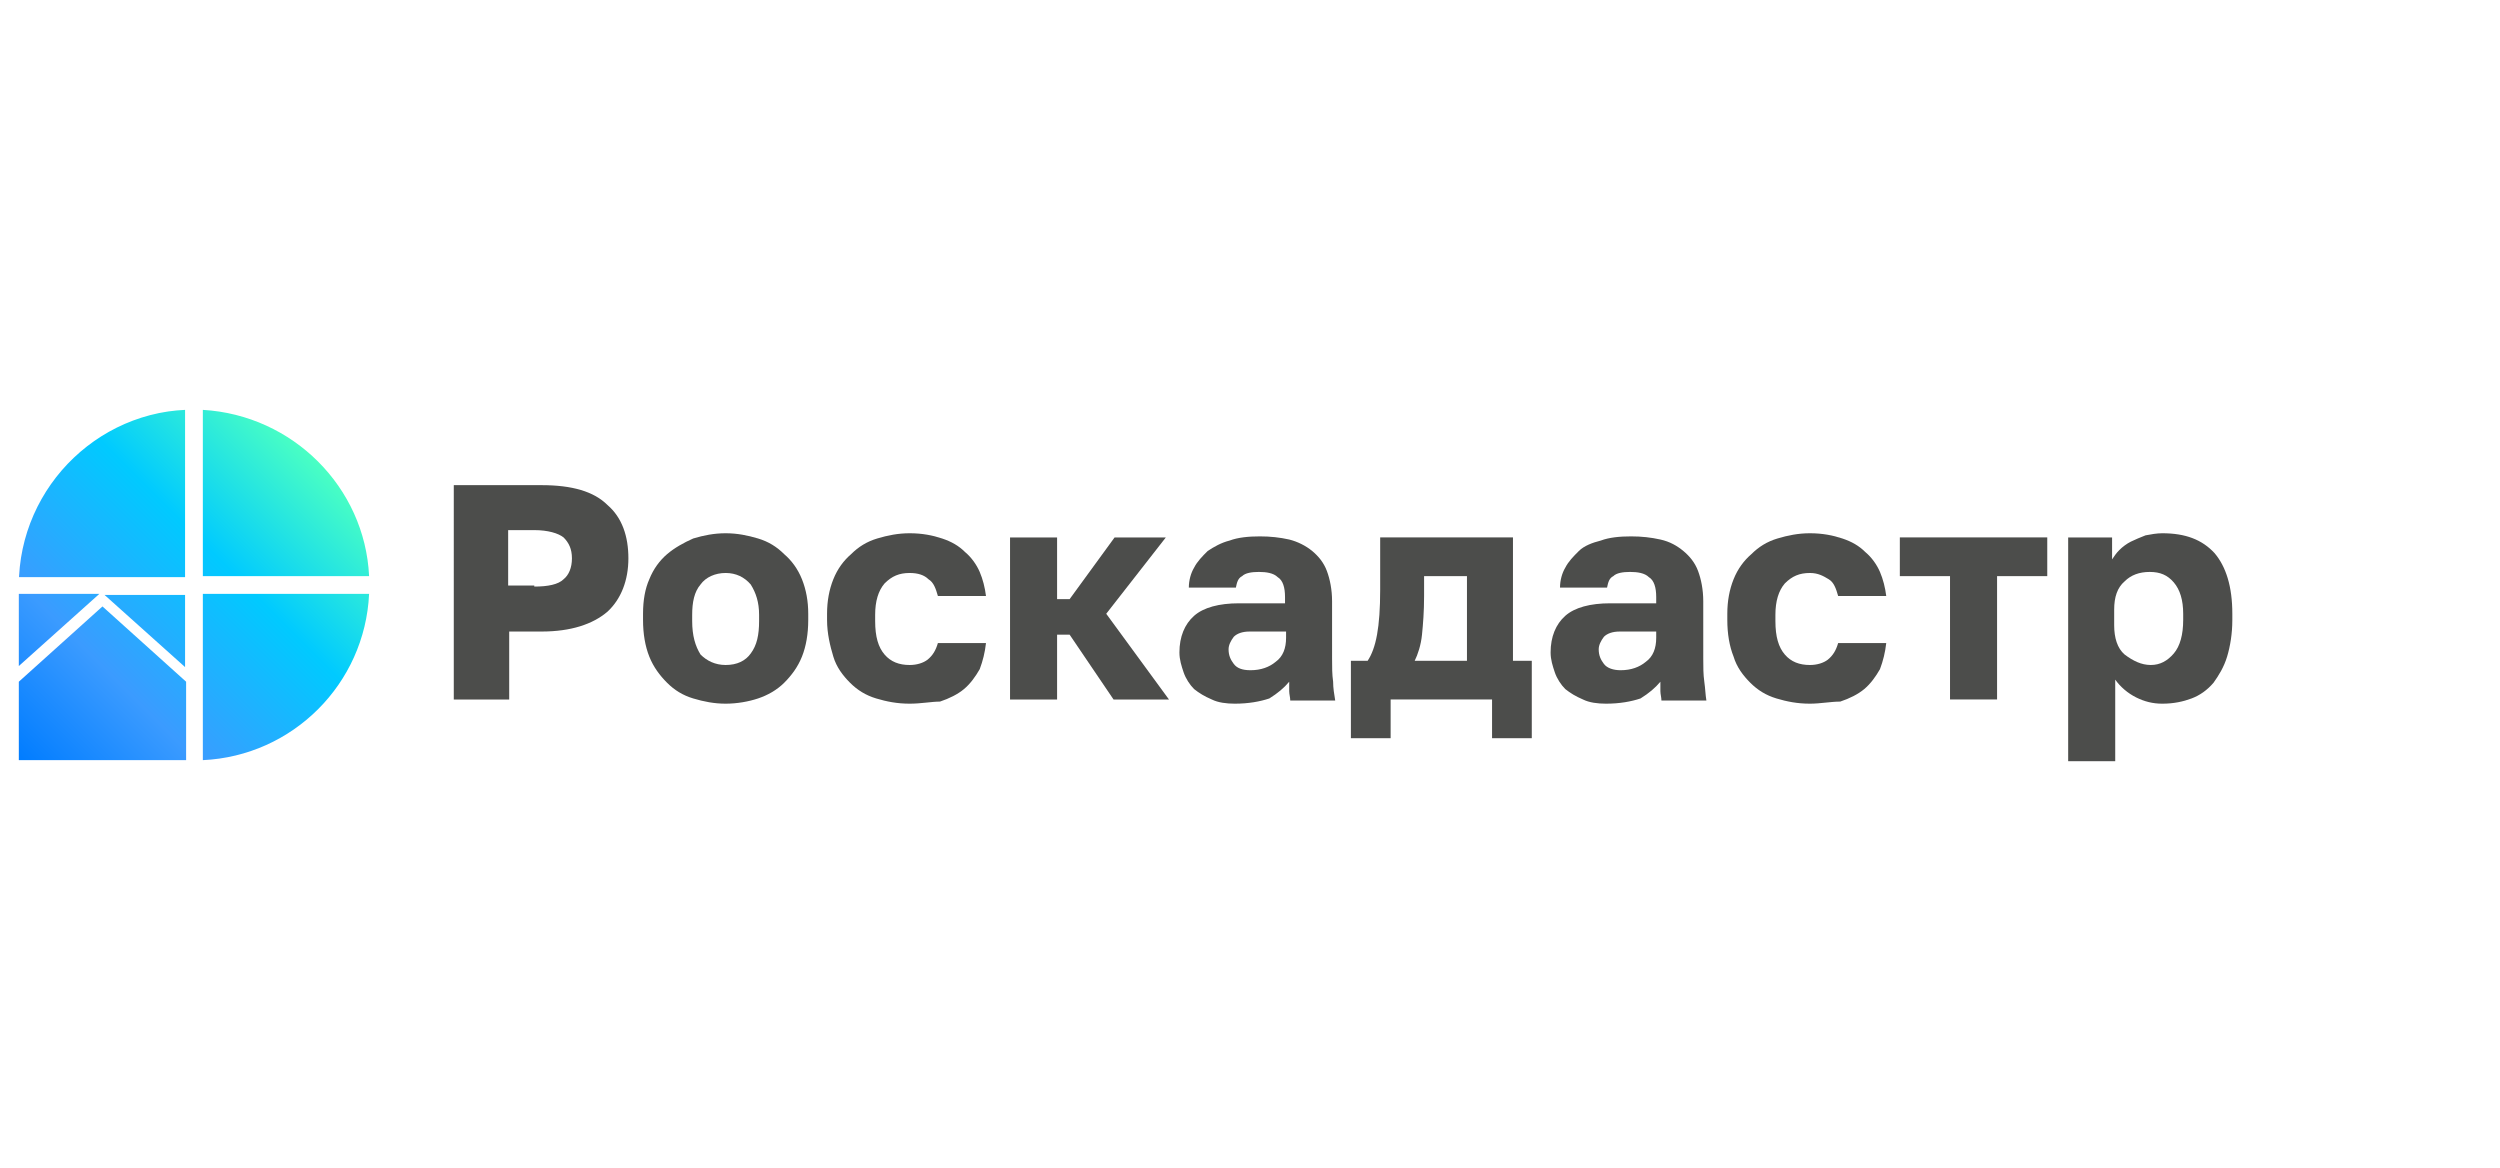<?xml version="1.0" encoding="utf-8"?>
<!-- Generator: Adobe Illustrator 26.0.2, SVG Export Plug-In . SVG Version: 6.00 Build 0)  -->
<svg version="1.1" id="Layer_1" xmlns="http://www.w3.org/2000/svg" xmlns:xlink="http://www.w3.org/1999/xlink" x="0px" y="0px"
	 viewBox="0 0 239.1 111.7" style="enable-background:new 0 0 239.1 111.7;" xml:space="preserve">
<style type="text/css">
	.st0{fill:#4C4D4B;}
	
		.st1{clip-path:url(#SVGID_00000041282407628521639640000006917126702022654107_);fill:url(#SVGID_00000043431450267248669970000012055669083535756440_);}
</style>
<g>
	<g>
		<g>
			<path class="st0" d="M43.4,46.4h8.4c2.9,0,5,0.6,6.3,1.9c1.4,1.2,2,3,2,5.1s-0.7,3.9-2,5.1c-1.4,1.2-3.5,1.9-6.3,1.9h-3.1v6.5
				h-5.3V46.4z M51.1,56.1c1.3,0,2.3-0.2,2.8-0.7c0.5-0.4,0.8-1.1,0.8-2c0-0.9-0.3-1.5-0.8-2c-0.5-0.4-1.5-0.7-2.8-0.7h-2.5v5.3
				H51.1z"/>
			<path class="st0" d="M69.4,67.3c-1.1,0-2.1-0.2-3.1-0.5c-1-0.3-1.8-0.8-2.5-1.5c-0.7-0.7-1.3-1.5-1.7-2.5c-0.4-1-0.6-2.2-0.6-3.5
				v-0.6c0-1.3,0.2-2.4,0.6-3.3c0.4-1,1-1.8,1.7-2.4c0.7-0.6,1.6-1.1,2.5-1.5c1-0.3,2-0.5,3.1-0.5c1.1,0,2.1,0.2,3.1,0.5
				c1,0.3,1.8,0.8,2.5,1.5c0.7,0.6,1.3,1.4,1.7,2.4c0.4,1,0.6,2.1,0.6,3.3v0.6c0,1.3-0.2,2.5-0.6,3.5c-0.4,1-1,1.8-1.7,2.5
				c-0.7,0.7-1.6,1.2-2.5,1.5C71.6,67.1,70.5,67.3,69.4,67.3z M69.4,63.6c1.1,0,1.9-0.4,2.4-1.1c0.6-0.8,0.8-1.8,0.8-3.1v-0.6
				c0-1.2-0.3-2.1-0.8-2.9c-0.6-0.7-1.4-1.1-2.4-1.1s-1.9,0.4-2.4,1.1c-0.6,0.7-0.8,1.7-0.8,2.9v0.6c0,1.4,0.3,2.4,0.8,3.2
				C67.6,63.2,68.4,63.6,69.4,63.6z"/>
			<path class="st0" d="M87,67.3c-1.2,0-2.2-0.2-3.2-0.5c-1-0.3-1.8-0.8-2.5-1.5c-0.7-0.7-1.3-1.5-1.6-2.5s-0.6-2.2-0.6-3.5v-0.6
				c0-1.2,0.2-2.3,0.6-3.3c0.4-1,1-1.8,1.7-2.4c0.7-0.7,1.5-1.2,2.5-1.5c1-0.3,2-0.5,3.1-0.5c1.2,0,2.2,0.2,3.1,0.5
				c0.9,0.3,1.6,0.7,2.2,1.3c0.6,0.5,1.1,1.2,1.4,1.9c0.3,0.7,0.5,1.5,0.6,2.3h-4.6c-0.2-0.7-0.4-1.3-0.9-1.6
				c-0.4-0.4-1-0.6-1.8-0.6c-1,0-1.7,0.3-2.4,1c-0.6,0.7-0.9,1.7-0.9,3v0.6c0,1.5,0.3,2.5,0.9,3.2c0.6,0.7,1.4,1,2.4,1
				c0.7,0,1.3-0.2,1.7-0.5c0.5-0.4,0.8-0.9,1-1.6h4.6c-0.1,0.9-0.3,1.7-0.6,2.5c-0.4,0.7-0.9,1.4-1.5,1.9c-0.6,0.5-1.4,0.9-2.3,1.2
				C89.1,67.1,88.1,67.3,87,67.3z"/>
			<path class="st0" d="M96.6,51.4h4.5v5.9h1.2l4.3-5.9h4.9l-5.7,7.3l6,8.2h-5.3l-4.2-6.2h-1.2v6.2h-4.5V51.4z"/>
			<path class="st0" d="M118.1,67.3c-0.8,0-1.6-0.1-2.2-0.4c-0.7-0.3-1.2-0.6-1.7-1c-0.4-0.4-0.8-1-1-1.6c-0.2-0.6-0.4-1.2-0.4-1.9
				c0-1.5,0.5-2.7,1.4-3.5c0.9-0.8,2.4-1.2,4.3-1.2h4.4v-0.6c0-0.9-0.2-1.6-0.7-1.9c-0.4-0.4-1.1-0.5-1.8-0.5
				c-0.7,0-1.3,0.1-1.6,0.4c-0.4,0.2-0.5,0.6-0.6,1.1h-4.5c0-0.7,0.2-1.4,0.5-1.9c0.3-0.6,0.8-1.1,1.3-1.6c0.6-0.4,1.3-0.8,2.1-1
				c0.8-0.3,1.8-0.4,2.9-0.4c1,0,1.9,0.1,2.8,0.3c0.8,0.2,1.6,0.6,2.2,1.1c0.6,0.5,1.1,1.1,1.4,1.9c0.3,0.8,0.5,1.8,0.5,2.9V63
				c0,0.8,0,1.5,0.1,2.2c0,0.6,0.1,1.2,0.2,1.8h-4.3c0-0.3-0.1-0.6-0.1-0.9c0-0.3,0-0.6,0-0.9c-0.5,0.6-1.1,1.1-1.9,1.6
				C120.5,67.1,119.4,67.3,118.1,67.3z M119.6,64.1c1,0,1.8-0.3,2.4-0.8c0.7-0.5,1-1.3,1-2.3v-0.6h-3.5c-0.7,0-1.2,0.2-1.5,0.5
				c-0.3,0.4-0.5,0.8-0.5,1.2c0,0.6,0.2,1,0.5,1.4C118.3,63.9,118.8,64.1,119.6,64.1z"/>
			<path class="st0" d="M129.2,63.2h1.6c0.4-0.6,0.7-1.4,0.9-2.5c0.2-1.1,0.3-2.5,0.3-4.3v-5h12.7v11.8h1.8v7.4h-3.8v-3.7H133v3.7
				h-3.8V63.2z M140.3,63.2v-8.1h-4.1V57c0,1.5-0.1,2.7-0.2,3.7c-0.1,1-0.4,1.9-0.7,2.5H140.3z"/>
			<path class="st0" d="M153.6,67.3c-0.8,0-1.6-0.1-2.2-0.4c-0.7-0.3-1.2-0.6-1.7-1c-0.4-0.4-0.8-1-1-1.6c-0.2-0.6-0.4-1.2-0.4-1.9
				c0-1.5,0.5-2.7,1.4-3.5c0.9-0.8,2.4-1.2,4.3-1.2h4.4v-0.6c0-0.9-0.2-1.6-0.7-1.9c-0.4-0.4-1.1-0.5-1.8-0.5
				c-0.7,0-1.3,0.1-1.6,0.4c-0.4,0.2-0.5,0.6-0.6,1.1h-4.5c0-0.7,0.2-1.4,0.5-1.9c0.3-0.6,0.8-1.1,1.3-1.6s1.3-0.8,2.1-1
				c0.8-0.3,1.8-0.4,2.9-0.4c1,0,1.9,0.1,2.8,0.3c0.9,0.2,1.6,0.6,2.2,1.1c0.6,0.5,1.1,1.1,1.4,1.9c0.3,0.8,0.5,1.8,0.5,2.9V63
				c0,0.8,0,1.5,0.1,2.2s0.1,1.2,0.2,1.8h-4.3c0-0.3-0.1-0.6-0.1-0.9c0-0.3,0-0.6,0-0.9c-0.5,0.6-1.1,1.1-1.9,1.6
				C156,67.1,154.9,67.3,153.6,67.3z M155,64.1c1,0,1.8-0.3,2.4-0.8c0.7-0.5,1-1.3,1-2.3v-0.6h-3.5c-0.7,0-1.2,0.2-1.5,0.5
				c-0.3,0.4-0.5,0.8-0.5,1.2c0,0.6,0.2,1,0.5,1.4C153.7,63.9,154.3,64.1,155,64.1z"/>
			<path class="st0" d="M173.1,67.3c-1.2,0-2.2-0.2-3.2-0.5c-1-0.3-1.8-0.8-2.5-1.5c-0.7-0.7-1.3-1.5-1.6-2.5
				c-0.4-1-0.6-2.2-0.6-3.5v-0.6c0-1.2,0.2-2.3,0.6-3.3c0.4-1,1-1.8,1.7-2.4c0.7-0.7,1.5-1.2,2.5-1.5c1-0.3,2-0.5,3.1-0.5
				c1.2,0,2.2,0.2,3.1,0.5c0.9,0.3,1.6,0.7,2.2,1.3c0.6,0.5,1.1,1.2,1.4,1.9c0.3,0.7,0.5,1.5,0.6,2.3h-4.6c-0.2-0.7-0.4-1.3-0.9-1.6
				s-1-0.6-1.8-0.6c-1,0-1.7,0.3-2.4,1c-0.6,0.7-0.9,1.7-0.9,3v0.6c0,1.5,0.3,2.5,0.9,3.2c0.6,0.7,1.4,1,2.4,1
				c0.7,0,1.3-0.2,1.7-0.5c0.5-0.4,0.8-0.9,1-1.6h4.6c-0.1,0.9-0.3,1.7-0.6,2.5c-0.4,0.7-0.9,1.4-1.5,1.9s-1.4,0.9-2.3,1.2
				C175.1,67.1,174.1,67.3,173.1,67.3z"/>
			<path class="st0" d="M186.5,55.1h-4.8v-3.7h14.1v3.7H191v11.8h-4.5V55.1z"/>
			<path class="st0" d="M197.8,51.4h4.2v2.1c0.2-0.3,0.4-0.6,0.7-0.9c0.3-0.3,0.7-0.6,1.1-0.8c0.4-0.2,0.9-0.4,1.4-0.6
				c0.5-0.1,1.1-0.2,1.6-0.2c2.2,0,3.8,0.6,5,1.9c1.1,1.3,1.7,3.2,1.7,5.8v0.6c0,1.3-0.2,2.5-0.5,3.5c-0.3,1-0.8,1.8-1.3,2.5
				c-0.6,0.7-1.3,1.2-2.1,1.5c-0.8,0.3-1.7,0.5-2.8,0.5c-0.9,0-1.7-0.2-2.5-0.6c-0.8-0.4-1.5-1-2-1.7v7.8h-4.5V51.4z M205.7,63.6
				c0.9,0,1.6-0.4,2.2-1.1c0.6-0.7,0.9-1.8,0.9-3.2v-0.6c0-1.3-0.3-2.3-0.9-3s-1.3-1-2.3-1c-1,0-1.8,0.3-2.4,0.9
				c-0.7,0.6-1,1.5-1,2.7v1.5c0,1.2,0.3,2.2,1,2.8C204,63.2,204.8,63.6,205.7,63.6z"/>
		</g>
	</g>
	<g>
		<defs>
			<path id="SVGID_1_" d="M9.5,56.8l-7.7,6.9v-6.9H9.5z M19.4,39.2l0,15.9l15.9,0C34.9,46.6,28,39.7,19.4,39.2z M1.8,65.2v7.5h16
				v-7.5l-8-7.2L1.8,65.2z M19.4,56.8l0,5.6l0,10.3c8.6-0.4,15.5-7.3,15.9-15.9L19.4,56.8z M17.7,63.8v-6.9h-7.7L17.7,63.8z
				 M1.8,55.2h9.9l6,0V39.2C9.1,39.6,2.2,46.5,1.8,55.2z"/>
		</defs>
		<clipPath id="SVGID_00000057830764021143295860000014572635067018642609_">
			<use xlink:href="#SVGID_1_"  style="overflow:visible;"/>
		</clipPath>
		
			<linearGradient id="SVGID_00000154427167492881392160000007229423316509376435_" gradientUnits="userSpaceOnUse" x1="30.408" y1="44.151" x2="1.789" y2="72.77">
			<stop  offset="0" style="stop-color:#4AFFC3"/>
			<stop  offset="0.328" style="stop-color:#00CAFF"/>
			<stop  offset="0.701" style="stop-color:#3B9BFF"/>
			<stop  offset="1" style="stop-color:#007CFF"/>
		</linearGradient>
		
			<path style="clip-path:url(#SVGID_00000057830764021143295860000014572635067018642609_);fill:url(#SVGID_00000154427167492881392160000007229423316509376435_);" d="
			M35.3,54.9c-0.5-8.4-7.3-15.2-15.7-15.7C9.9,38.6,1.8,46.4,1.8,56c0,0,0,0,0,0h0v16.8h16.8v0C28.2,72.8,35.9,64.7,35.3,54.9z"/>
	</g>
</g>
</svg>
